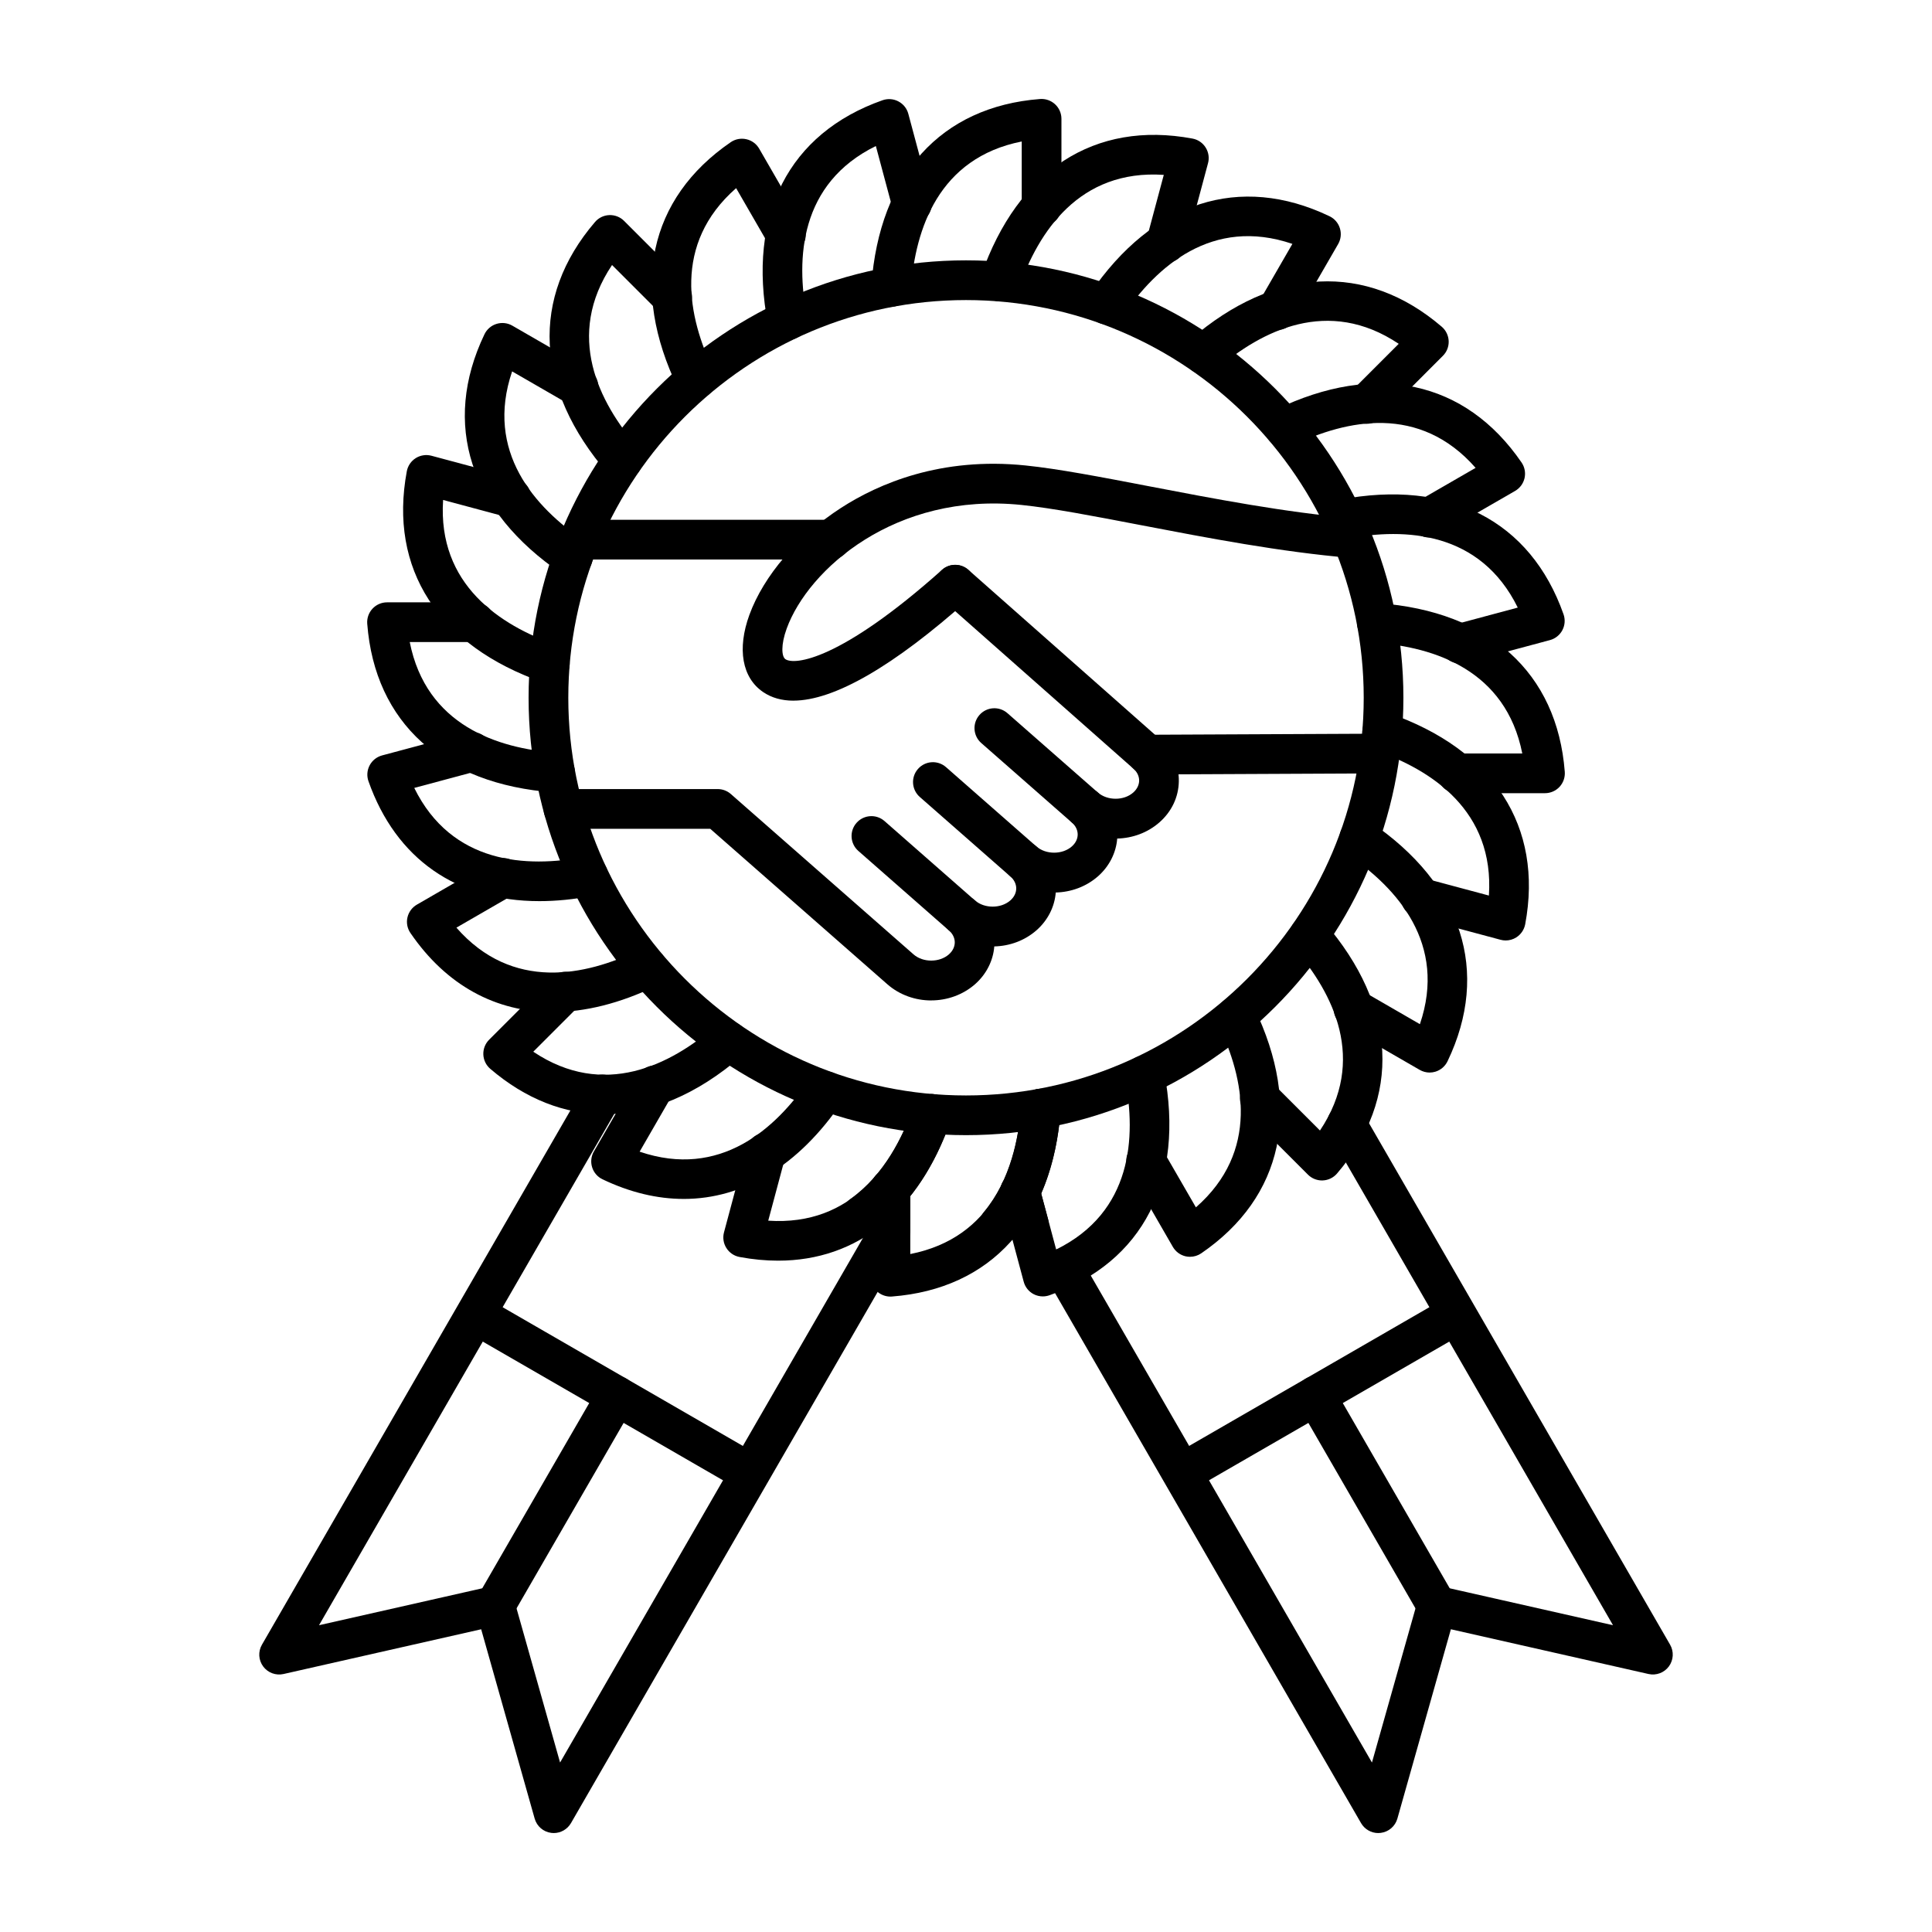 <svg clip-rule="evenodd" fill-rule="evenodd" height="173.397mm" image-rendering="optimizeQuality" shape-rendering="geometricPrecision" text-rendering="geometricPrecision" viewBox="0 0 173.397 173.397" width="173.397mm" xmlns="http://www.w3.org/2000/svg"><g id="Layer_x0020_1"><g id="_557061800"><path id="_557064344" d="m86.698 26.931c-19.679 0-35.693 16.013-35.693 35.693 0 19.682 16.013 35.693 35.693 35.693 19.683 0 35.696-16.01 35.696-35.693 0-19.68-16.013-35.693-35.696-35.693zm0 74.949c-21.644 0-39.257-17.61-39.257-39.257 0-21.647 17.613-39.257 39.257-39.257 21.647-0 39.257 17.61 39.257 39.257 0 21.647-17.61 39.257-39.256 39.257z"/><path id="_557064608" d="m74.576 50.215h-22.569c-.984 0-1.782-.798-1.782-1.782 0-.984.798-1.782 1.782-1.782h22.569c.984 0 1.782.798 1.782 1.782 0 .984-.798 1.782-1.782 1.782zm9 39.575c-1.417 0-2.831-.485-3.935-1.451l-15.899-13.956h-13.173c-.984 0-1.782-.798-1.782-1.782s.798-1.782 1.782-1.782h13.845c.433 0 .851.158 1.176.442l16.403 14.398c.845.74 2.323.74 3.165 0.0.344-.3.532-.687.532-1.083 0-.396-.189-.78-.532-1.08-.402-.353-.607-.848-.607-1.343 0-.418.145-.835.443-1.173.65-.74 1.776-.814 2.515-.164.842.739 2.323.739 3.165 0 .344-.3.532-.684.532-1.083 0-.396-.189-.78-.532-1.08-.402-.353-.606-.845-.606-1.343 0-.415.145-.835.442-1.173.65-.739 1.776-.814 2.515-.164.842.739 2.323.739 3.165 0 .344-.3.532-.684.532-1.08 0-.399-.189-.783-.532-1.083-.402-.353-.607-.845-.607-1.34 0-.418.145-.838.443-1.175.65-.74 1.776-.814 2.515-.164.845.739 2.323.743 3.165 0 .334-.294.523-.668.532-1.058.006-.374-.158-.746-.464-1.04l-17.226-15.224c-.736-.65-.808-1.776-.155-2.515.65-.736 1.776-.804 2.515-.155l17.251 15.246c.015.012.031.025.046.04 1.052.996 1.621 2.314 1.593 3.712-.025 1.405-.643 2.707-1.742 3.672-1.064.934-2.419 1.417-3.787 1.451-.099 1.284-.718 2.503-1.729 3.391-1.064.934-2.419 1.417-3.787 1.451-.099 1.284-.718 2.503-1.729 3.391-1.064.934-2.419 1.417-3.787 1.448-.099 1.284-.718 2.506-1.73 3.394-1.105.965-2.518 1.451-3.932 1.451z"/><path id="_557064680" d="m86.332 83.94c-.418 0-.839-.145-1.176-.442l-8.121-7.128c-.739-.649-.814-1.776-.164-2.515.65-.74 1.773-.814 2.515-.164l8.121 7.128c.739.65.814 1.776.164 2.515-.352.399-.845.606-1.339.606z"/><path id="_557064584" d="m91.849 79.098c-.418 0-.839-.145-1.176-.442l-8.121-7.128c-.74-.65-.814-1.776-.164-2.515.65-.739 1.773-.814 2.515-.164l8.121 7.128c.739.65.813 1.776.164 2.515-.353.402-.845.606-1.339.606z"/><path id="_557064632" d="m97.365 74.257c-.418 0-.839-.145-1.176-.442l-8.121-7.128c-.74-.65-.814-1.776-.164-2.515.65-.74 1.773-.814 2.515-.164l8.121 7.128c.739.65.813 1.776.164 2.515-.353.402-.845.606-1.339.606z"/><path id="_557064752" d="m71.207 62.884c-1.049 0-1.955-.257-2.713-.77-1.89-1.281-2.351-3.87-1.238-6.927 1.284-3.518 4.362-7.109 8.239-9.612 3.36-2.169 8.96-4.588 16.555-3.799 2.942.303 6.695 1.024 11.042 1.859 5.798 1.114 12.366 2.376 18.389 2.88.981.084 1.711.944 1.627 1.924-.08.981-.947 1.708-1.924 1.627-6.212-.52-12.879-1.801-18.764-2.93-4.266-.82-7.951-1.528-10.738-1.816-11.317-1.176-19.138 5.776-21.075 11.088-.538 1.476-.461 2.521-.114 2.756.801.541 4.885.161 14.049-8.016.733-.656 1.859-.591 2.515.142.656.736.591 1.863-.142 2.515-6.726 6.002-12.069 9.077-15.707 9.077zm31.773 6.624c-.981 0-1.779-.795-1.782-1.776-.003-.984.789-1.785 1.773-1.788l20.861-.096c.003 0 .006 0.0.009 0.0.981-0 1.776.795 1.782 1.776.003.984-.792 1.785-1.776 1.788l-20.858.096c-.003 0-.006 0-.009 0z"/><path id="_557063432" d="m79.984 27.532c-.043 0-.087 0-.13-.003-.984-.071-1.72-.925-1.649-1.909.727-9.947 6.246-16.047 15.138-16.734.495-.037.984.133 1.349.47.365.337.572.811.572 1.306l0 7.886c0 .984-.798 1.782-1.782 1.782-.984 0-1.782-.798-1.782-1.782l0-5.85c-7.468 1.479-9.551 7.867-9.94 13.182-.068.937-.851 1.652-1.776 1.652z"/><path id="_557064056" d="m70.666 30.526c-.839 0-1.584-.594-1.748-1.448-1.871-9.798 1.878-17.118 10.29-20.082.47-.164.987-.127 1.423.105.439.229.764.634.891 1.114l2.042 7.617c.254.953-.31 1.927-1.259 2.184-.95.254-1.927-.309-2.184-1.262l-1.513-5.649c-6.831 3.36-7.19 10.07-6.188 15.305.183.968-.449 1.899-1.417 2.085-.111.022-.226.031-.337.031z"/><path id="_557063624" d="m62.449 35.832c-.662 0-1.3-.371-1.606-1.008-4.346-8.978-2.617-17.019 4.74-22.062.411-.282.919-.377 1.405-.266.483.108.9.414 1.148.845l3.942 6.831c.492.851.201 1.943-.653 2.435-.851.492-1.94.198-2.432-.653l-2.926-5.068c-5.726 5.015-4.338 11.589-2.014 16.388.427.885.056 1.952-.829 2.379-.25.12-.513.179-.773.179z"/><path id="_557063912" d="m55.878 43.081c-.501 0-.996-.207-1.349-.616-6.522-7.549-6.933-15.766-1.129-22.538.322-.377.786-.603 1.284-.622.495-.018.978.17 1.327.52l5.578 5.578c.696.696.696 1.822-0 2.518-.696.696-1.825.696-2.522 0l-4.136-4.136c-4.235 6.327-1.191 12.316 2.295 16.35.643.743.56 1.869-.186 2.512-.337.291-.752.433-1.163.433z"/><path id="_557063816" d="m51.407 51.787c-.346 0-.693-.102-.999-.309-8.254-5.603-10.779-13.433-6.927-21.477.217-.449.606-.786 1.08-.931.477-.148.99-.09 1.42.158l6.828 3.941c.854.492 1.145 1.584.653 2.435-.492.854-1.581 1.145-2.435.653l-5.064-2.924c-2.453 7.205 2.035 12.202 6.447 15.197.814.554 1.024 1.661.473 2.475-.346.507-.906.783-1.476.783z"/><path id="_557063528" d="m49.344 61.349c-.195 0-.393-.031-.585-.099-9.423-3.276-13.885-10.185-12.248-18.952.093-.489.381-.916.801-1.182.421-.263.931-.34 1.411-.213l7.617 2.042c.953.254 1.516 1.231 1.262 2.181-.257.953-1.231 1.516-2.184 1.262l-5.649-1.516c-.504 7.595 5.126 11.261 10.16 13.012.931.325 1.423 1.34 1.098 2.268-.257.736-.947 1.197-1.683 1.197z"/><path id="_557063888" d="m49.826 71.122c-.043 0-.087-.003-.13-.006-9.949-.727-16.05-6.243-16.737-15.138-.037-.495.133-.984.47-1.346.338-.365.811-.572 1.309-.572l7.886-0c.984 0 1.782.798 1.782 1.782 0.0.984-.798 1.782-1.782 1.782l-5.85-0c1.479 7.468 7.864 9.55 13.182 9.937.981.074 1.717.928 1.646 1.909-.068.938-.851 1.652-1.776 1.652z"/><path id="_557063672" d="m48.409 80.877c-7.403 0-12.873-3.771-15.339-10.763-.164-.467-.127-.984.105-1.423.232-.439.634-.761 1.114-.891l7.62-2.039c.95-.257 1.927.309 2.181 1.259.254.95-.309 1.927-1.259 2.181l-5.652 1.516c3.363 6.831 10.07 7.187 15.308 6.188.966-.186 1.9.449 2.082 1.417.186.965-.449 1.9-1.414 2.082-1.655.319-3.242.473-4.746.473z"/><path id="_557063552" d="m49.603 90.833c-5.12 0-9.554-2.401-12.765-7.094-.281-.408-.381-.916-.269-1.401.112-.483.418-.9.848-1.148l6.828-3.945c.854-.492 1.943-.198 2.434.653.492.854.201 1.943-.653 2.435l-5.064 2.924c5.012 5.729 11.586 4.337 16.384 2.017.885-.43 1.952-.059 2.379.829.43.885.059 1.949-.826 2.379-3.255 1.575-6.389 2.351-9.297 2.351z"/><path id="_557064008" d="m54.26 100c-3.592 0-7.082-1.355-10.259-4.074-.377-.322-.603-.789-.622-1.284-.019-.498.17-.978.523-1.33l5.575-5.575c.696-.696 1.825-.696 2.521 0.0.693.696.693 1.822 0 2.518l-4.136 4.136c6.324 4.238 12.313 1.191 16.347-2.292.746-.644 1.872-.56 2.512.182.644.746.563 1.872-.182 2.515-4.009 3.465-8.208 5.204-12.279 5.204z"/><path id="_557063456" d="m61.363 107.604c-2.37 0-4.82-.582-7.289-1.763-.445-.213-.786-.606-.931-1.08-.148-.473-.09-.987.158-1.417l3.945-6.831c.492-.851 1.581-1.145 2.434-.653.851.495 1.142 1.584.65 2.435l-2.923 5.068c7.208 2.453 12.202-2.039 15.196-6.447.554-.814 1.661-1.027 2.478-.473.814.554 1.024 1.661.47 2.475-3.882 5.72-8.836 8.687-14.188 8.687z"/><path id="_557063240" d="m69.84 113.145c-1.117 0-2.277-.108-3.468-.331-.489-.093-.916-.384-1.179-.804-.266-.418-.343-.931-.213-1.411l2.039-7.617c.257-.95 1.234-1.513 2.184-1.259.95.254 1.513 1.231 1.259 2.181l-1.513 5.652c7.601.507 11.258-5.126 13.009-10.163.325-.928 1.34-1.42 2.271-1.095.928.322 1.42 1.337 1.095 2.268-2.83 8.14-8.372 12.579-15.484 12.579z"/><path id="_557063192" d="m79.916 116.369c-.445 0-.879-.167-1.21-.473-.365-.337-.572-.81-.572-1.309v-7.886c0-.984.798-1.782 1.782-1.782.984 0 1.782.798 1.782 1.782v5.85c7.468-1.479 9.55-7.864 9.94-13.182.071-.981.922-1.714 1.906-1.649.981.074 1.72.928 1.649 1.909-.727 9.949-6.246 16.047-15.138 16.734-.046.003-.093.006-.139.006z"/><path id="_557063048" d="m93.597 116.353c-.287 0-.572-.068-.832-.204-.439-.232-.761-.637-.888-1.117l-2.042-7.617c-.254-.95.309-1.927 1.259-2.181.953-.257 1.927.309 2.184 1.259l1.513 5.649c6.831-3.36 7.19-10.067 6.187-15.305-.182-.965.449-1.9 1.417-2.085.966-.186 1.9.449 2.085 1.417 1.872 9.798-1.878 17.118-10.29 20.081-.195.068-.393.102-.594.102z"/><path id="_557063120" d="m106.807 112.798c-.133 0-.263-.015-.396-.043-.483-.111-.9-.418-1.148-.848l-3.941-6.831c-.492-.851-.201-1.94.649-2.432.854-.492 1.943-.201 2.435.65l2.927 5.067c5.726-5.015 4.337-11.586 2.014-16.384-.427-.888-.059-1.952.829-2.382.885-.427 1.952-.059 2.379.829 4.347 8.978 2.617 17.022-4.743 22.061-.297.204-.65.312-1.005.312z"/><path id="_557062904" d="m118.647 105.946c-.473 0-.925-.189-1.259-.523l-5.578-5.575c-.696-.696-.696-1.825-0-2.521.696-.696 1.825-.696 2.521 0l4.136 4.136c4.235-6.327 1.191-12.313-2.296-16.347-.643-.746-.56-1.872.186-2.515.743-.644 1.869-.56 2.512.186 6.522 7.549 6.933 15.763 1.129 22.535-.321.377-.789.603-1.284.622-.021.003-.046.003-.068.003z"/><path id="_557062688" d="m128.308 96.262c-.309 0-.616-.084-.891-.241l-6.828-3.941c-.854-.492-1.145-1.581-.653-2.435.492-.851 1.581-1.145 2.435-.653l5.065 2.927c2.453-7.209-2.036-12.205-6.448-15.2-.813-.554-1.024-1.661-.473-2.475.554-.814 1.661-1.027 2.475-.473 8.254 5.606 10.779 13.433 6.927 21.477-.217.449-.606.786-1.083.934-.17.052-.35.08-.526.08z"/><path id="_557063000" d="m135.136 84.407c-.154 0-.309-.022-.461-.062l-7.62-2.042c-.95-.254-1.513-1.231-1.259-2.181.257-.95 1.234-1.516 2.184-1.259l5.649 1.513c.504-7.595-5.126-11.261-10.16-13.012-.931-.322-1.423-1.34-1.098-2.268.322-.928 1.34-1.42 2.268-1.098 9.424 3.276 13.885 10.185 12.248 18.955-.093.486-.384.916-.801 1.179-.287.182-.619.275-.95.275z"/><path id="_557062760" d="m138.66 71.188h-7.886c-.984 0-1.782-.798-1.782-1.782 0-.984.798-1.782 1.782-1.782h5.851c-1.479-7.465-7.864-9.547-13.183-9.937-.98-.071-1.717-.925-1.646-1.909.071-.981.925-1.714 1.906-1.646 9.95.727 16.05 6.246 16.737 15.138.037.495-.133.984-.47 1.349-.337.362-.811.569-1.308.569z"/><path id="_557063288" d="m131.028 59.549c-.786 0-1.507-.523-1.72-1.321-.253-.95.309-1.927 1.259-2.181l5.652-1.516c-3.363-6.828-10.07-7.187-15.308-6.187-.965.189-1.899-.449-2.082-1.414-.185-.968.449-1.899 1.414-2.085 9.798-1.872 17.118 1.878 20.085 10.29.164.467.127.984-.105 1.423s-.634.761-1.114.891l-7.62 2.042c-.154.04-.309.059-.461.059z"/><path id="_557062952" d="m128.262 48.241c-.616 0-1.213-.319-1.544-.891-.492-.851-.201-1.943.653-2.435l5.064-2.924c-5.015-5.727-11.586-4.337-16.384-2.017-.888.43-1.952.059-2.379-.826-.43-.888-.059-1.952.826-2.382 8.981-4.344 17.022-2.614 22.062 4.743.282.411.377.919.269 1.401-.111.486-.418.9-.848 1.151l-6.828 3.941c-.282.161-.588.238-.891.238z"/><path id="_557061896" d="m122.662 38.035c-.458 0-.913-.173-1.262-.52-.696-.696-.696-1.825 0-2.521l4.136-4.136c-6.324-4.235-12.313-1.191-16.348 2.292-.745.643-1.872.563-2.515-.182-.64-.746-.56-1.872.186-2.515 7.549-6.519 15.763-6.93 22.538-1.129.378.325.6.789.622 1.287.019.495-.17.978-.523 1.327l-5.575 5.578c-.349.346-.805.52-1.259.52z"/><path id="_557062352" d="m114.609 29.626c-.303 0-.61-.077-.891-.238-.851-.492-1.145-1.581-.65-2.435l2.924-5.064c-7.205-2.454-12.202 2.036-15.2 6.447-.551.814-1.661 1.024-2.475.47-.813-.551-1.024-1.661-.473-2.475 5.606-8.251 13.433-10.776 21.48-6.924.446.213.786.606.931 1.08.149.476.09.99-.158 1.42l-3.944 6.828c-.328.572-.928.891-1.544.891z"/><path id="_557062232" d="m89.757 27.052c-.195 0-.393-.031-.588-.099-.928-.325-1.42-1.339-1.098-2.271 3.28-9.421 10.188-13.882 18.955-12.245.489.09.916.381 1.179.801.266.421.344.931.214 1.411l-2.039 7.617c-.257.95-1.231 1.516-2.184 1.259-.949-.254-1.513-1.231-1.259-2.181l1.513-5.649c-7.595-.511-11.258 5.123-13.009 10.16-.257.736-.947 1.197-1.683 1.197z"/><path id="_557062472" d="m44.437 145.898c-.303 0-.61-.077-.891-.238-.851-.492-1.145-1.584-.653-2.435l10.881-18.844c.492-.854 1.581-1.145 2.435-.653.851.492 1.145 1.581.653 2.435l-10.881 18.844c-.331.572-.928.891-1.544.891z"/><path id="_557062448" d="m67.006 133.805c-.303 0-.61-.077-.891-.241l-24.286-14.021c-.854-.492-1.145-1.584-.653-2.435.492-.854 1.581-1.145 2.435-.653l24.286 14.024c.854.492 1.145 1.581.653 2.432-.328.572-.928.894-1.544.894z"/><path id="_557062280" d="m128.961 145.898c-.616 0-1.213-.319-1.544-.891l-10.881-18.844c-.492-.854-.198-1.943.653-2.435.854-.492 1.943-.201 2.435.653l10.878 18.844c.495.851.201 1.943-.65 2.435-.281.161-.588.238-.891.238z"/><path id="_557062424" d="m106.393 133.805c-.616 0-1.216-.322-1.544-.894-.492-.851-.201-1.94.65-2.432l24.289-14.024c.854-.492 1.943-.201 2.435.653.492.851.201 1.943-.653 2.435l-24.289 14.021c-.279.164-.585.241-.888.241z"/><path id="_557061872" d="m49.7 164.517c-.071 0-.146-.006-.22-.015-.711-.087-1.299-.594-1.494-1.284l-4.801-16.991-17.74 4.016c-.69.155-1.408-.111-1.829-.684-.42-.57-.461-1.333-.108-1.946l29.029-50.28c.492-.851 1.581-1.145 2.435-.653.851.492 1.145 1.584.653 2.435l-26.993 46.749 15.413-3.486c.922-.21 1.85.34 2.11 1.253l4.112 14.556 28.107-48.68c.492-.854 1.584-1.145 2.434-.653.854.492 1.145 1.581.653 2.435l-30.217 52.337c-.322.554-.913.891-1.544.891z"/><path id="_557062208" d="m123.699 164.517c-.631 0-1.222-.337-1.544-.891l-28.249-48.928c-.492-.854-.201-1.943.653-2.435.851-.492 1.943-.201 2.435.653l26.139 45.271 4.112-14.556c.26-.913 1.185-1.46 2.11-1.253l15.413 3.486-25.446-44.07c-.492-.854-.201-1.943.653-2.435.851-.492 1.943-.201 2.435.653l27.482 47.6c.353.613.309 1.377-.108 1.946-.421.572-1.139.838-1.828.684l-17.739-4.016-4.801 16.991c-.195.69-.783 1.197-1.495 1.284-.074.009-.148.015-.22.015z"/><path id="_557062064" d="m77.345 110.849c-.557 0-1.108-.26-1.454-.752-.569-.801-.381-1.915.424-2.484 3.054-2.163 4.755-5.665 5.643-8.22.325-.928 1.34-1.42 2.271-1.095.928.322 1.42 1.337 1.095 2.268-1.058 3.047-3.125 7.249-6.948 9.956-.312.223-.674.328-1.03.328z"/><path id="_557062376" d="m79.916 111.691c-.984 0-1.782-.798-1.782-1.782v-3.208c0-.984.798-1.782 1.782-1.782.984 0 1.782.798 1.782 1.782v3.208c0 .984-.798 1.782-1.782 1.782zm9.764 0c-.399 0-.804-.133-1.136-.411-.758-.628-.863-1.751-.235-2.509 2.395-2.88 3.131-6.701 3.329-9.402.071-.981.919-1.714 1.906-1.649.981.074 1.72.928 1.649 1.909-.235 3.217-1.145 7.815-4.139 11.419-.352.424-.86.643-1.373.643z"/><path id="_557061152" d="m92.347 111.691c-.786 0-1.507-.523-1.72-1.321l-.792-2.955c-.254-.95.309-1.927 1.259-2.181.953-.257 1.927.309 2.184 1.259l.792 2.954c.254.95-.309 1.928-1.262 2.184-.151.04-.309.059-.461.059z"/></g></g></svg>